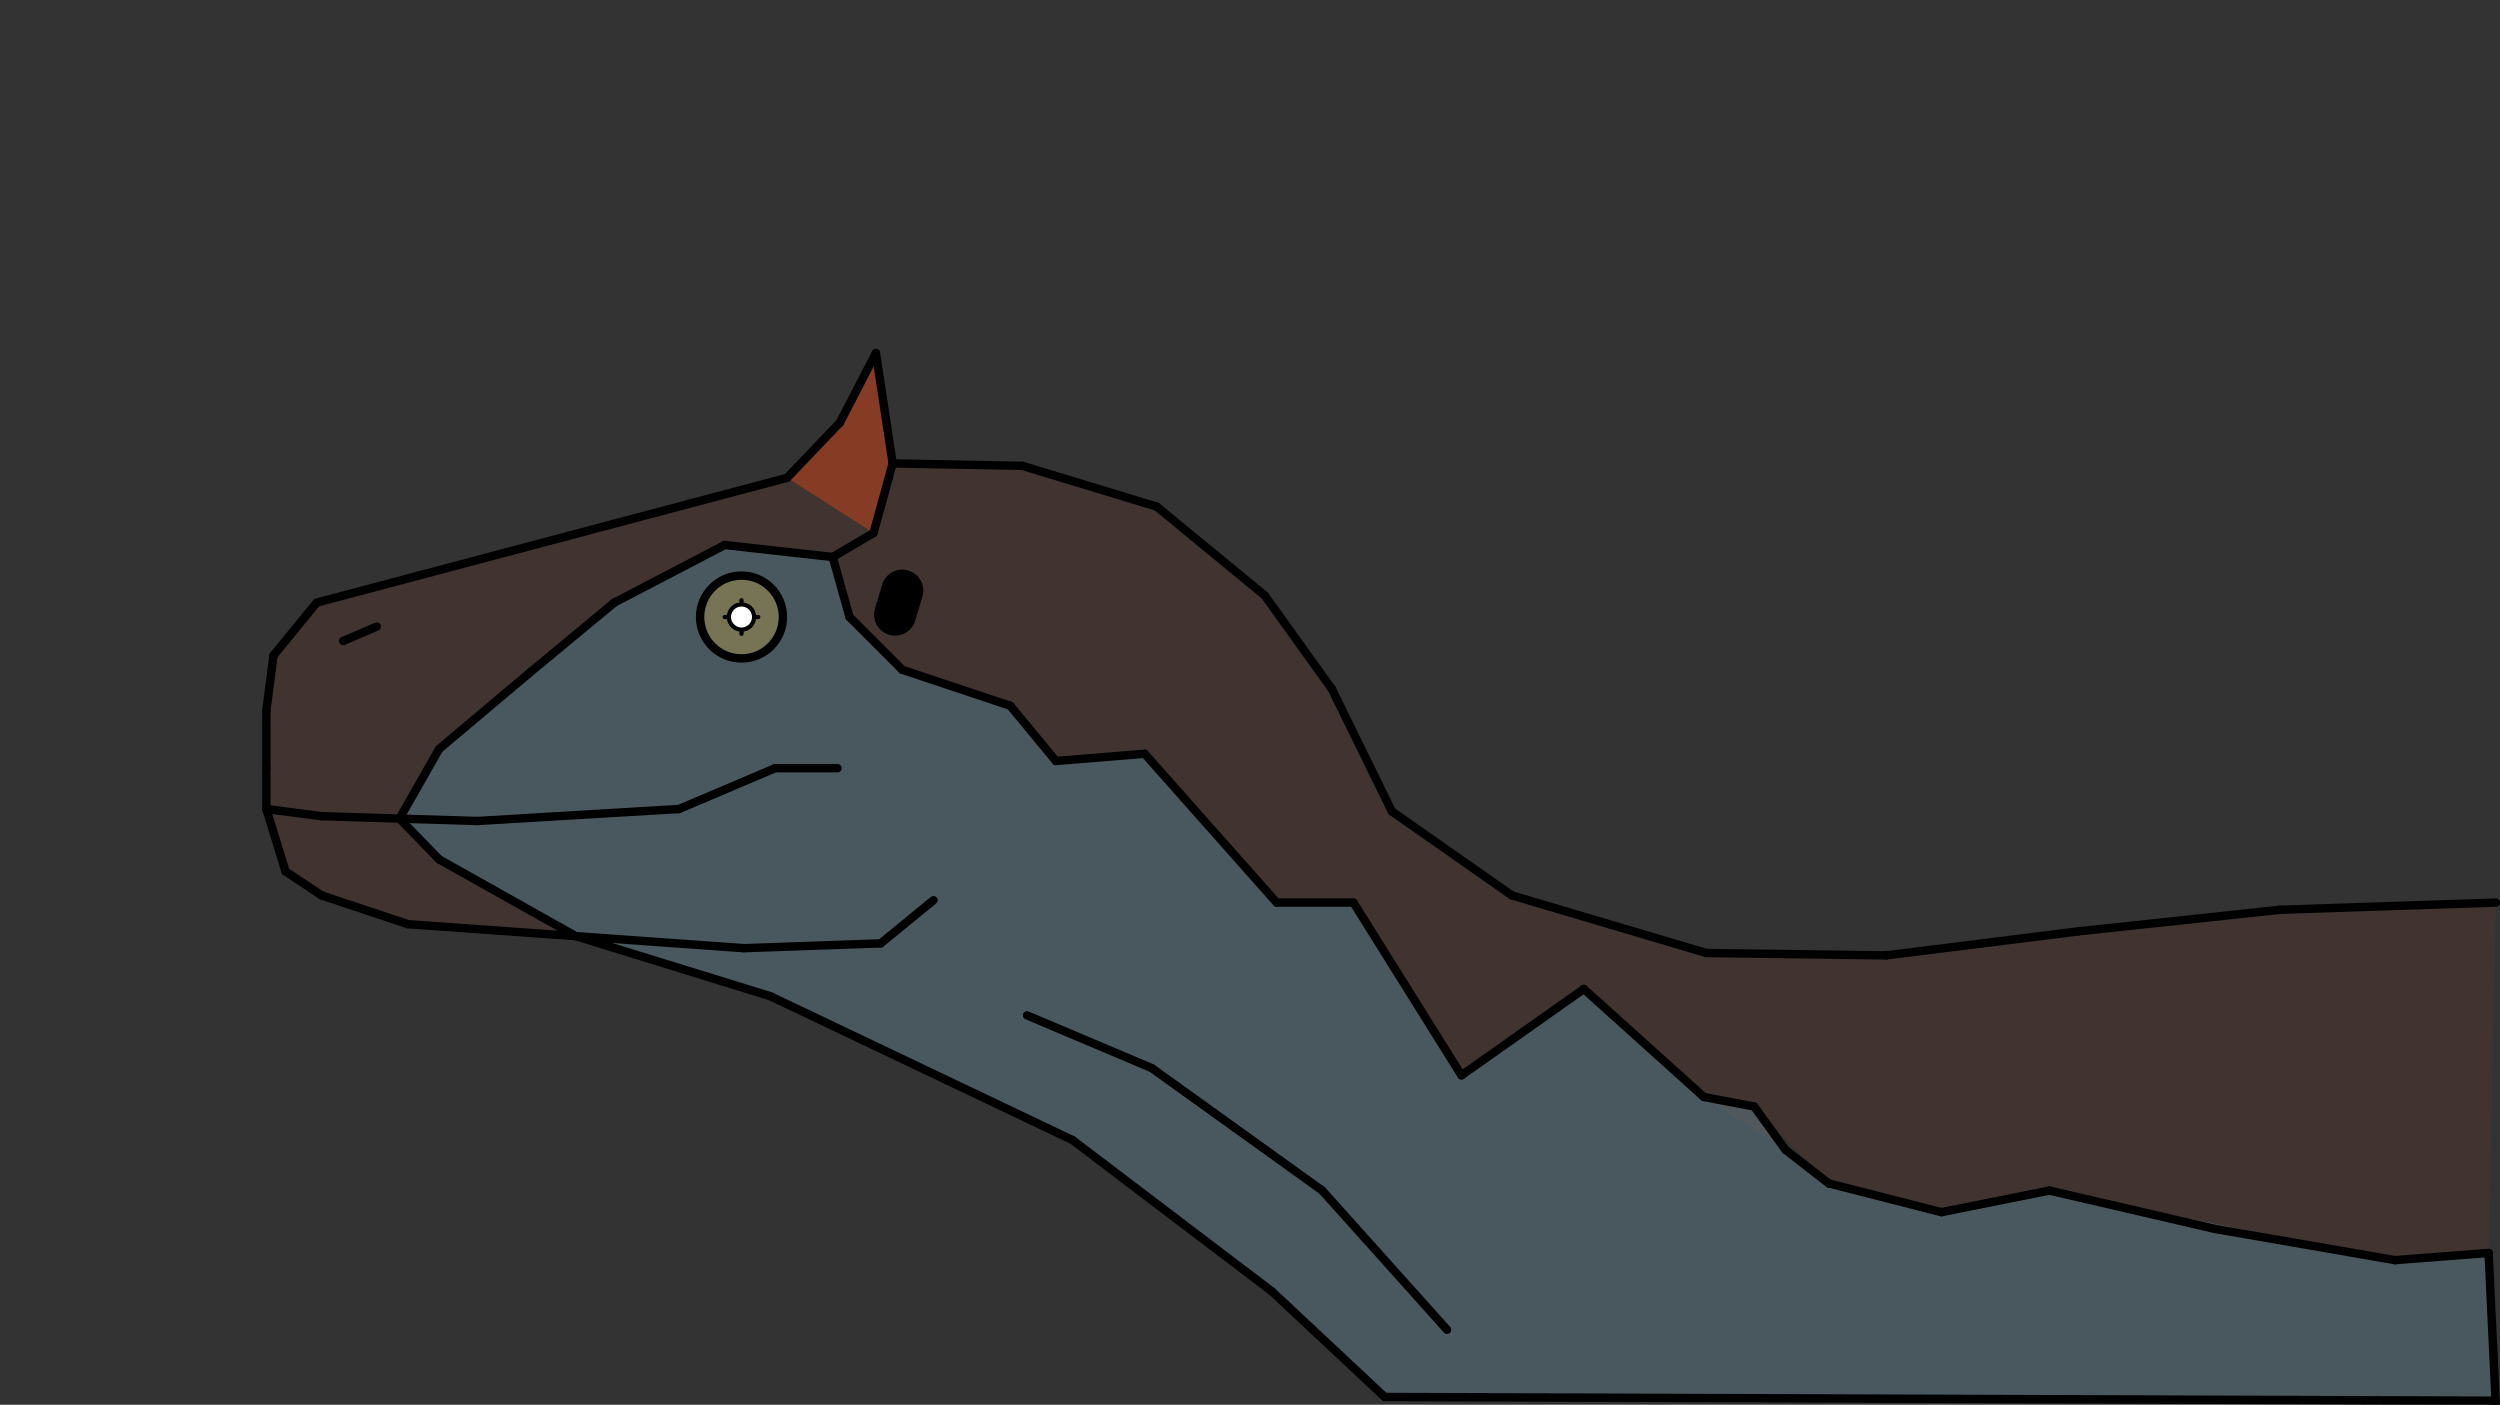 <svg xmlns="http://www.w3.org/2000/svg" class="svg--1it" height="100%" preserveAspectRatio="xMidYMid meet" viewBox="0 0 595.276 334.488" width="100%"><rect x="0" y="0" width="595.276" height="334.488" fill="#333333" stroke="none"/><defs><marker id="marker-arrow" markerHeight="16" markerUnits="userSpaceOnUse" markerWidth="24" orient="auto-start-reverse" refX="24" refY="4" viewBox="0 0 24 8"><path d="M 0 0 L 24 4 L 0 8 z" stroke="inherit"></path></marker></defs><g class="aux-layer--1FB"></g><g class="main-layer--3Vd"><g class="element--2qn"><g fill="#FFB300" opacity="0.5"><circle cx="176.56" cy="146.915" opacity="0.5" r="9.864" stroke="none"></circle><path d="M 176.56 146.915 L 176.56 146.915 L 186.424 146.915  L 176.56 146.915 Z" stroke="none"></path></g></g><g class="element--2qn"><g fill="#FFB300" opacity="0.5"><circle cx="176.56" cy="146.915" opacity="0.5" r="9.864" stroke="none"></circle><path d="M 176.56 146.915 L 176.56 146.915 L 186.424 146.915  L 176.56 146.915 Z" stroke="none"></path></g></g><g class="element--2qn"><g fill="#D84315" opacity="0.5"><path d="M 208.56 84.058 L 199.988 100.629 L 212.56 110.343 L 208.56 84.058 Z" stroke="none"></path></g></g><g class="element--2qn"><g fill="#D84315" opacity="0.5"><path d="M 207.988 126.915 L 212.56 110.343 L 199.988 100.629 L 187.417 113.772 L 207.988 126.915 Z" stroke="none"></path></g></g><g class="element--2qn"><g fill="#4E342E" opacity="0.5"><path d="M 63.417 192.629 L 65.131 156.058 L 75.417 143.486 L 187.417 113.772 L 207.988 126.915 L 198.274 132.629 L 172.56 129.772 L 146.274 143.486 L 115.417 169.2 L 104.56 178.343 L 95.131 194.915 L 63.417 192.629 Z" stroke="none"></path></g></g><g class="element--2qn"><g fill="#4E342E" opacity="0.5"><path d="M 212.56 110.343 L 243.417 110.915 L 275.417 120.629 L 301.131 141.772 L 317.131 164.058 L 331.417 193.2 L 359.988 213.2 L 406.274 226.915 L 449.131 227.486 L 494.845 221.772 L 542.845 216.629 L 594.274 214.915 L 592.56 298.343 L 570.274 300.058 L 527.417 292.629 L 487.988 283.486 L 462.274 288.629 L 435.417 281.772 L 417.702 263.486 L 425.131 273.772 L 405.702 261.2 L 377.131 235.486 L 347.988 256.058 L 322.274 214.915 L 303.988 214.915 L 272.56 179.486 L 251.417 181.2 L 240.56 168.058 L 214.845 159.486 L 202.274 146.915 L 198.274 132.629 L 207.988 126.915 L 212.56 110.343 Z" stroke="none"></path></g></g><g class="element--2qn"><g fill="#4E342E" opacity="0.5"><path d="M 63.417 192.629 L 95.131 194.915 L 104.56 204.629 L 137.131 222.915 L 97.131 220.058 L 76.56 213.2 L 76.56 213.2 L 67.988 207.486 L 63.417 192.629 Z" stroke="none"></path></g></g><g class="element--2qn"><g fill="#607D8B" opacity="0.5"><path d="M 198.274 132.629 L 172.56 129.772 L 146.274 143.486 L 104.56 178.343 L 95.131 194.915 L 104.56 204.629 L 137.131 222.915 L 183.417 237.2 L 255.417 271.486 L 302.845 307.486 L 329.702 332.629 L 594.22 333.518 L 592.56 298.343 L 570.274 300.058 L 487.988 283.486 L 462.274 288.629 L 435.417 281.772 L 425.131 273.772 L 417.702 263.486 L 405.702 261.2 L 377.131 235.486 L 347.988 256.058 L 322.274 214.915 L 303.988 214.915 L 272.56 179.486 L 251.417 181.2 L 240.56 168.058 L 214.845 159.486 L 202.274 146.915 L 198.274 132.629 Z" stroke="none"></path></g></g><g class="element--2qn"><line stroke="#000000" stroke-dasharray="none" stroke-linecap="round" stroke-width="2" x1="63.417" x2="63.417" y1="182.915" y2="169.2"></line></g><g class="element--2qn"><line stroke="#000000" stroke-dasharray="none" stroke-linecap="round" stroke-width="2" x1="63.417" x2="65.131" y1="169.2" y2="156.058"></line></g><g class="element--2qn"><line stroke="#000000" stroke-dasharray="none" stroke-linecap="round" stroke-width="2" x1="65.131" x2="75.417" y1="156.058" y2="143.486"></line></g><g class="element--2qn"><line stroke="#000000" stroke-dasharray="none" stroke-linecap="round" stroke-width="2" x1="75.417" x2="187.417" y1="143.486" y2="113.772"></line></g><g class="element--2qn"><line stroke="#000000" stroke-dasharray="none" stroke-linecap="round" stroke-width="2" x1="243.417" x2="275.417" y1="110.915" y2="120.629"></line></g><g class="element--2qn"><line stroke="#000000" stroke-dasharray="none" stroke-linecap="round" stroke-width="2" x1="275.417" x2="301.131" y1="120.629" y2="141.772"></line></g><g class="element--2qn"><line stroke="#000000" stroke-dasharray="none" stroke-linecap="round" stroke-width="2" x1="301.131" x2="317.131" y1="141.772" y2="164.058"></line></g><g class="element--2qn"><line stroke="#000000" stroke-dasharray="none" stroke-linecap="round" stroke-width="2" x1="317.131" x2="331.417" y1="164.058" y2="193.2"></line></g><g class="element--2qn"><line stroke="#000000" stroke-dasharray="none" stroke-linecap="round" stroke-width="2" x1="331.417" x2="359.988" y1="193.2" y2="213.2"></line></g><g class="element--2qn"><line stroke="#000000" stroke-dasharray="none" stroke-linecap="round" stroke-width="2" x1="359.988" x2="406.274" y1="213.2" y2="226.915"></line></g><g class="element--2qn"><line stroke="#000000" stroke-dasharray="none" stroke-linecap="round" stroke-width="2" x1="406.274" x2="449.131" y1="226.915" y2="227.486"></line></g><g class="element--2qn"><line stroke="#000000" stroke-dasharray="none" stroke-linecap="round" stroke-width="2" x1="449.131" x2="494.845" y1="227.486" y2="221.772"></line></g><g class="element--2qn"><line stroke="#000000" stroke-dasharray="none" stroke-linecap="round" stroke-width="2" x1="494.845" x2="542.845" y1="221.772" y2="216.629"></line></g><g class="element--2qn"><line stroke="#000000" stroke-dasharray="none" stroke-linecap="round" stroke-width="2" x1="542.845" x2="594.274" y1="216.629" y2="214.915"></line></g><g class="element--2qn"><line stroke="#000000" stroke-dasharray="none" stroke-linecap="round" stroke-width="2" x1="63.417" x2="63.417" y1="182.915" y2="192.629"></line></g><g class="element--2qn"><line stroke="#000000" stroke-dasharray="none" stroke-linecap="round" stroke-width="2" x1="63.417" x2="76.56" y1="192.629" y2="194.343"></line></g><g class="element--2qn"><line stroke="#000000" stroke-dasharray="none" stroke-linecap="round" stroke-width="2" x1="76.56" x2="113.702" y1="194.343" y2="195.486"></line></g><g class="element--2qn"><line stroke="#000000" stroke-dasharray="none" stroke-linecap="round" stroke-width="2" x1="113.702" x2="161.702" y1="195.486" y2="192.629"></line></g><g class="element--2qn"><line stroke="#000000" stroke-dasharray="none" stroke-linecap="round" stroke-width="2" x1="161.702" x2="184.56" y1="192.629" y2="182.915"></line></g><g class="element--2qn"><line stroke="#000000" stroke-dasharray="none" stroke-linecap="round" stroke-width="2" x1="184.56" x2="199.417" y1="182.915" y2="182.915"></line></g><g class="element--2qn"><line stroke="#000000" stroke-dasharray="none" stroke-linecap="round" stroke-width="2" x1="63.417" x2="67.988" y1="192.629" y2="207.486"></line></g><g class="element--2qn"><line stroke="#000000" stroke-dasharray="none" stroke-linecap="round" stroke-width="2" x1="67.988" x2="76.56" y1="207.486" y2="213.2"></line></g><g class="element--2qn"><line stroke="#000000" stroke-dasharray="none" stroke-linecap="round" stroke-width="2" x1="76.56" x2="97.131" y1="213.2" y2="220.058"></line></g><g class="element--2qn"><line stroke="#000000" stroke-dasharray="none" stroke-linecap="round" stroke-width="2" x1="97.131" x2="177.131" y1="220.058" y2="225.772"></line></g><g class="element--2qn"><line stroke="#000000" stroke-dasharray="none" stroke-linecap="round" stroke-width="2" x1="177.131" x2="209.702" y1="225.772" y2="224.629"></line></g><g class="element--2qn"><line stroke="#000000" stroke-dasharray="none" stroke-linecap="round" stroke-width="2" x1="209.702" x2="222.274" y1="224.629" y2="214.343"></line></g><g class="element--2qn"><g class="center--1s5"><line x1="172.56" y1="146.915" x2="180.56" y2="146.915" stroke="#000000" stroke-width="1" stroke-linecap="round"></line><line x1="176.56" y1="142.915" x2="176.56" y2="150.915" stroke="#000000" stroke-width="1" stroke-linecap="round"></line><circle class="hit--230" cx="176.56" cy="146.915" r="4" stroke="none" fill="transparent"></circle></g><circle cx="176.56" cy="146.915" fill="none" r="9.864" stroke="#000000" stroke-dasharray="none" stroke-width="2"></circle></g><g class="element--2qn"><line stroke="#000000" stroke-dasharray="none" stroke-linecap="round" stroke-width="2" x1="81.702" x2="89.702" y1="152.629" y2="149.2"></line></g><g class="element--2qn"><line stroke="#000000" stroke-dasharray="none" stroke-linecap="round" stroke-width="2" x1="187.417" x2="199.988" y1="113.772" y2="100.629"></line></g><g class="element--2qn"><line stroke="#000000" stroke-dasharray="none" stroke-linecap="round" stroke-width="2" x1="199.988" x2="208.56" y1="100.629" y2="84.058"></line></g><g class="element--2qn"><line stroke="#000000" stroke-dasharray="none" stroke-linecap="round" stroke-width="2" x1="208.56" x2="212.56" y1="84.058" y2="110.343"></line></g><g class="element--2qn"><line stroke="#000000" stroke-dasharray="none" stroke-linecap="round" stroke-width="2" x1="212.56" x2="207.988" y1="110.343" y2="126.915"></line></g><g class="element--2qn"><line stroke="#000000" stroke-dasharray="none" stroke-linecap="round" stroke-width="2" x1="243.417" x2="212.56" y1="110.915" y2="110.343"></line></g><g class="element--2qn"><line stroke="#000000" stroke-dasharray="none" stroke-linecap="round" stroke-width="2" x1="137.131" x2="183.417" y1="222.915" y2="237.2"></line></g><g class="element--2qn"><line stroke="#000000" stroke-dasharray="none" stroke-linecap="round" stroke-width="2" x1="183.417" x2="255.417" y1="237.2" y2="271.486"></line></g><g class="element--2qn"><line stroke="#000000" stroke-dasharray="none" stroke-linecap="round" stroke-width="2" x1="255.417" x2="302.845" y1="271.486" y2="307.486"></line></g><g class="element--2qn"><line stroke="#000000" stroke-dasharray="none" stroke-linecap="round" stroke-width="2" x1="302.845" x2="329.702" y1="307.486" y2="332.629"></line></g><g class="element--2qn"><line stroke="#000000" stroke-dasharray="none" stroke-linecap="round" stroke-width="10" x1="213.131" x2="214.845" y1="146.343" y2="140.629"></line></g><g class="element--2qn"><line stroke="#000000" stroke-dasharray="none" stroke-linecap="round" stroke-width="2" x1="207.988" x2="198.274" y1="126.915" y2="132.629"></line></g><g class="element--2qn"><line stroke="#000000" stroke-dasharray="none" stroke-linecap="round" stroke-width="2" x1="202.274" x2="214.845" y1="146.915" y2="159.486"></line></g><g class="element--2qn"><line stroke="#000000" stroke-dasharray="none" stroke-linecap="round" stroke-width="2" x1="214.845" x2="240.56" y1="159.486" y2="168.058"></line></g><g class="element--2qn"><line stroke="#000000" stroke-dasharray="none" stroke-linecap="round" stroke-width="2" x1="240.56" x2="251.417" y1="168.058" y2="181.2"></line></g><g class="element--2qn"><line stroke="#000000" stroke-dasharray="none" stroke-linecap="round" stroke-width="2" x1="251.417" x2="272.56" y1="181.2" y2="179.486"></line></g><g class="element--2qn"><line stroke="#000000" stroke-dasharray="none" stroke-linecap="round" stroke-width="2" x1="272.56" x2="303.988" y1="179.486" y2="214.915"></line></g><g class="element--2qn"><line stroke="#000000" stroke-dasharray="none" stroke-linecap="round" stroke-width="2" x1="303.988" x2="322.274" y1="214.915" y2="214.915"></line></g><g class="element--2qn"><line stroke="#000000" stroke-dasharray="none" stroke-linecap="round" stroke-width="2" x1="322.274" x2="347.988" y1="214.915" y2="256.058"></line></g><g class="element--2qn"><line stroke="#000000" stroke-dasharray="none" stroke-linecap="round" stroke-width="2" x1="347.988" x2="377.131" y1="256.058" y2="235.486"></line></g><g class="element--2qn"><line stroke="#000000" stroke-dasharray="none" stroke-linecap="round" stroke-width="2" x1="377.131" x2="405.702" y1="235.486" y2="261.2"></line></g><g class="element--2qn"><line stroke="#000000" stroke-dasharray="none" stroke-linecap="round" stroke-width="2" x1="405.702" x2="417.702" y1="261.2" y2="263.486"></line></g><g class="element--2qn"><line stroke="#000000" stroke-dasharray="none" stroke-linecap="round" stroke-width="2" x1="417.702" x2="425.131" y1="263.486" y2="273.772"></line></g><g class="element--2qn"><line stroke="#000000" stroke-dasharray="none" stroke-linecap="round" stroke-width="2" x1="425.131" x2="435.417" y1="273.772" y2="281.772"></line></g><g class="element--2qn"><line stroke="#000000" stroke-dasharray="none" stroke-linecap="round" stroke-width="2" x1="435.417" x2="462.274" y1="281.772" y2="288.629"></line></g><g class="element--2qn"><line stroke="#000000" stroke-dasharray="none" stroke-linecap="round" stroke-width="2" x1="462.274" x2="487.988" y1="288.629" y2="283.486"></line></g><g class="element--2qn"><line stroke="#000000" stroke-dasharray="none" stroke-linecap="round" stroke-width="2" x1="487.988" x2="527.417" y1="283.486" y2="292.629"></line></g><g class="element--2qn"><line stroke="#000000" stroke-dasharray="none" stroke-linecap="round" stroke-width="2" x1="527.417" x2="570.274" y1="292.629" y2="300.058"></line></g><g class="element--2qn"><line stroke="#000000" stroke-dasharray="none" stroke-linecap="round" stroke-width="2" x1="570.274" x2="592.56" y1="300.058" y2="298.343"></line></g><g class="element--2qn"><line stroke="#000000" stroke-dasharray="none" stroke-linecap="round" stroke-width="2" x1="95.131" x2="104.56" y1="194.915" y2="178.343"></line></g><g class="element--2qn"><line stroke="#000000" stroke-dasharray="none" stroke-linecap="round" stroke-width="2" x1="104.56" x2="126.274" y1="178.343" y2="160.058"></line></g><g class="element--2qn"><line stroke="#000000" stroke-dasharray="none" stroke-linecap="round" stroke-width="2" x1="126.274" x2="146.274" y1="160.058" y2="143.486"></line></g><g class="element--2qn"><line stroke="#000000" stroke-dasharray="none" stroke-linecap="round" stroke-width="2" x1="146.274" x2="172.56" y1="143.486" y2="129.772"></line></g><g class="element--2qn"><line stroke="#000000" stroke-dasharray="none" stroke-linecap="round" stroke-width="2" x1="172.56" x2="198.274" y1="129.772" y2="132.629"></line></g><g class="element--2qn"><line stroke="#000000" stroke-dasharray="none" stroke-linecap="round" stroke-width="2" x1="198.274" x2="202.274" y1="132.629" y2="146.915"></line></g><g class="element--2qn"><line stroke="#000000" stroke-dasharray="none" stroke-linecap="round" stroke-width="2" x1="95.131" x2="104.56" y1="194.915" y2="204.629"></line></g><g class="element--2qn"><line stroke="#000000" stroke-dasharray="none" stroke-linecap="round" stroke-width="2" x1="104.56" x2="137.131" y1="204.629" y2="222.915"></line></g><g class="element--2qn"><line stroke="#000000" stroke-dasharray="none" stroke-linecap="round" stroke-width="2" x1="244.56" x2="274.274" y1="241.772" y2="254.343"></line></g><g class="element--2qn"><line stroke="#000000" stroke-dasharray="none" stroke-linecap="round" stroke-width="2" x1="274.274" x2="314.845" y1="254.343" y2="283.486"></line></g><g class="element--2qn"><line stroke="#000000" stroke-dasharray="none" stroke-linecap="round" stroke-width="2" x1="314.845" x2="344.56" y1="283.486" y2="316.629"></line></g><g class="element--2qn"><line stroke="#000000" stroke-dasharray="none" stroke-linecap="round" stroke-width="2" x1="329.702" x2="594.274" y1="332.629" y2="333.518"></line></g><g class="element--2qn"><line stroke="#000000" stroke-dasharray="none" stroke-linecap="round" stroke-width="2" x1="592.56" x2="594.274" y1="298.343" y2="334.661"></line></g><g class="element--2qn"><circle cx="176.56" cy="146.915" r="3" stroke="#000000" stroke-width="1" fill="#ffffff"></circle>}</g></g><g class="snaps-layer--2PT"></g><g class="temp-layer--rAP"></g></svg>